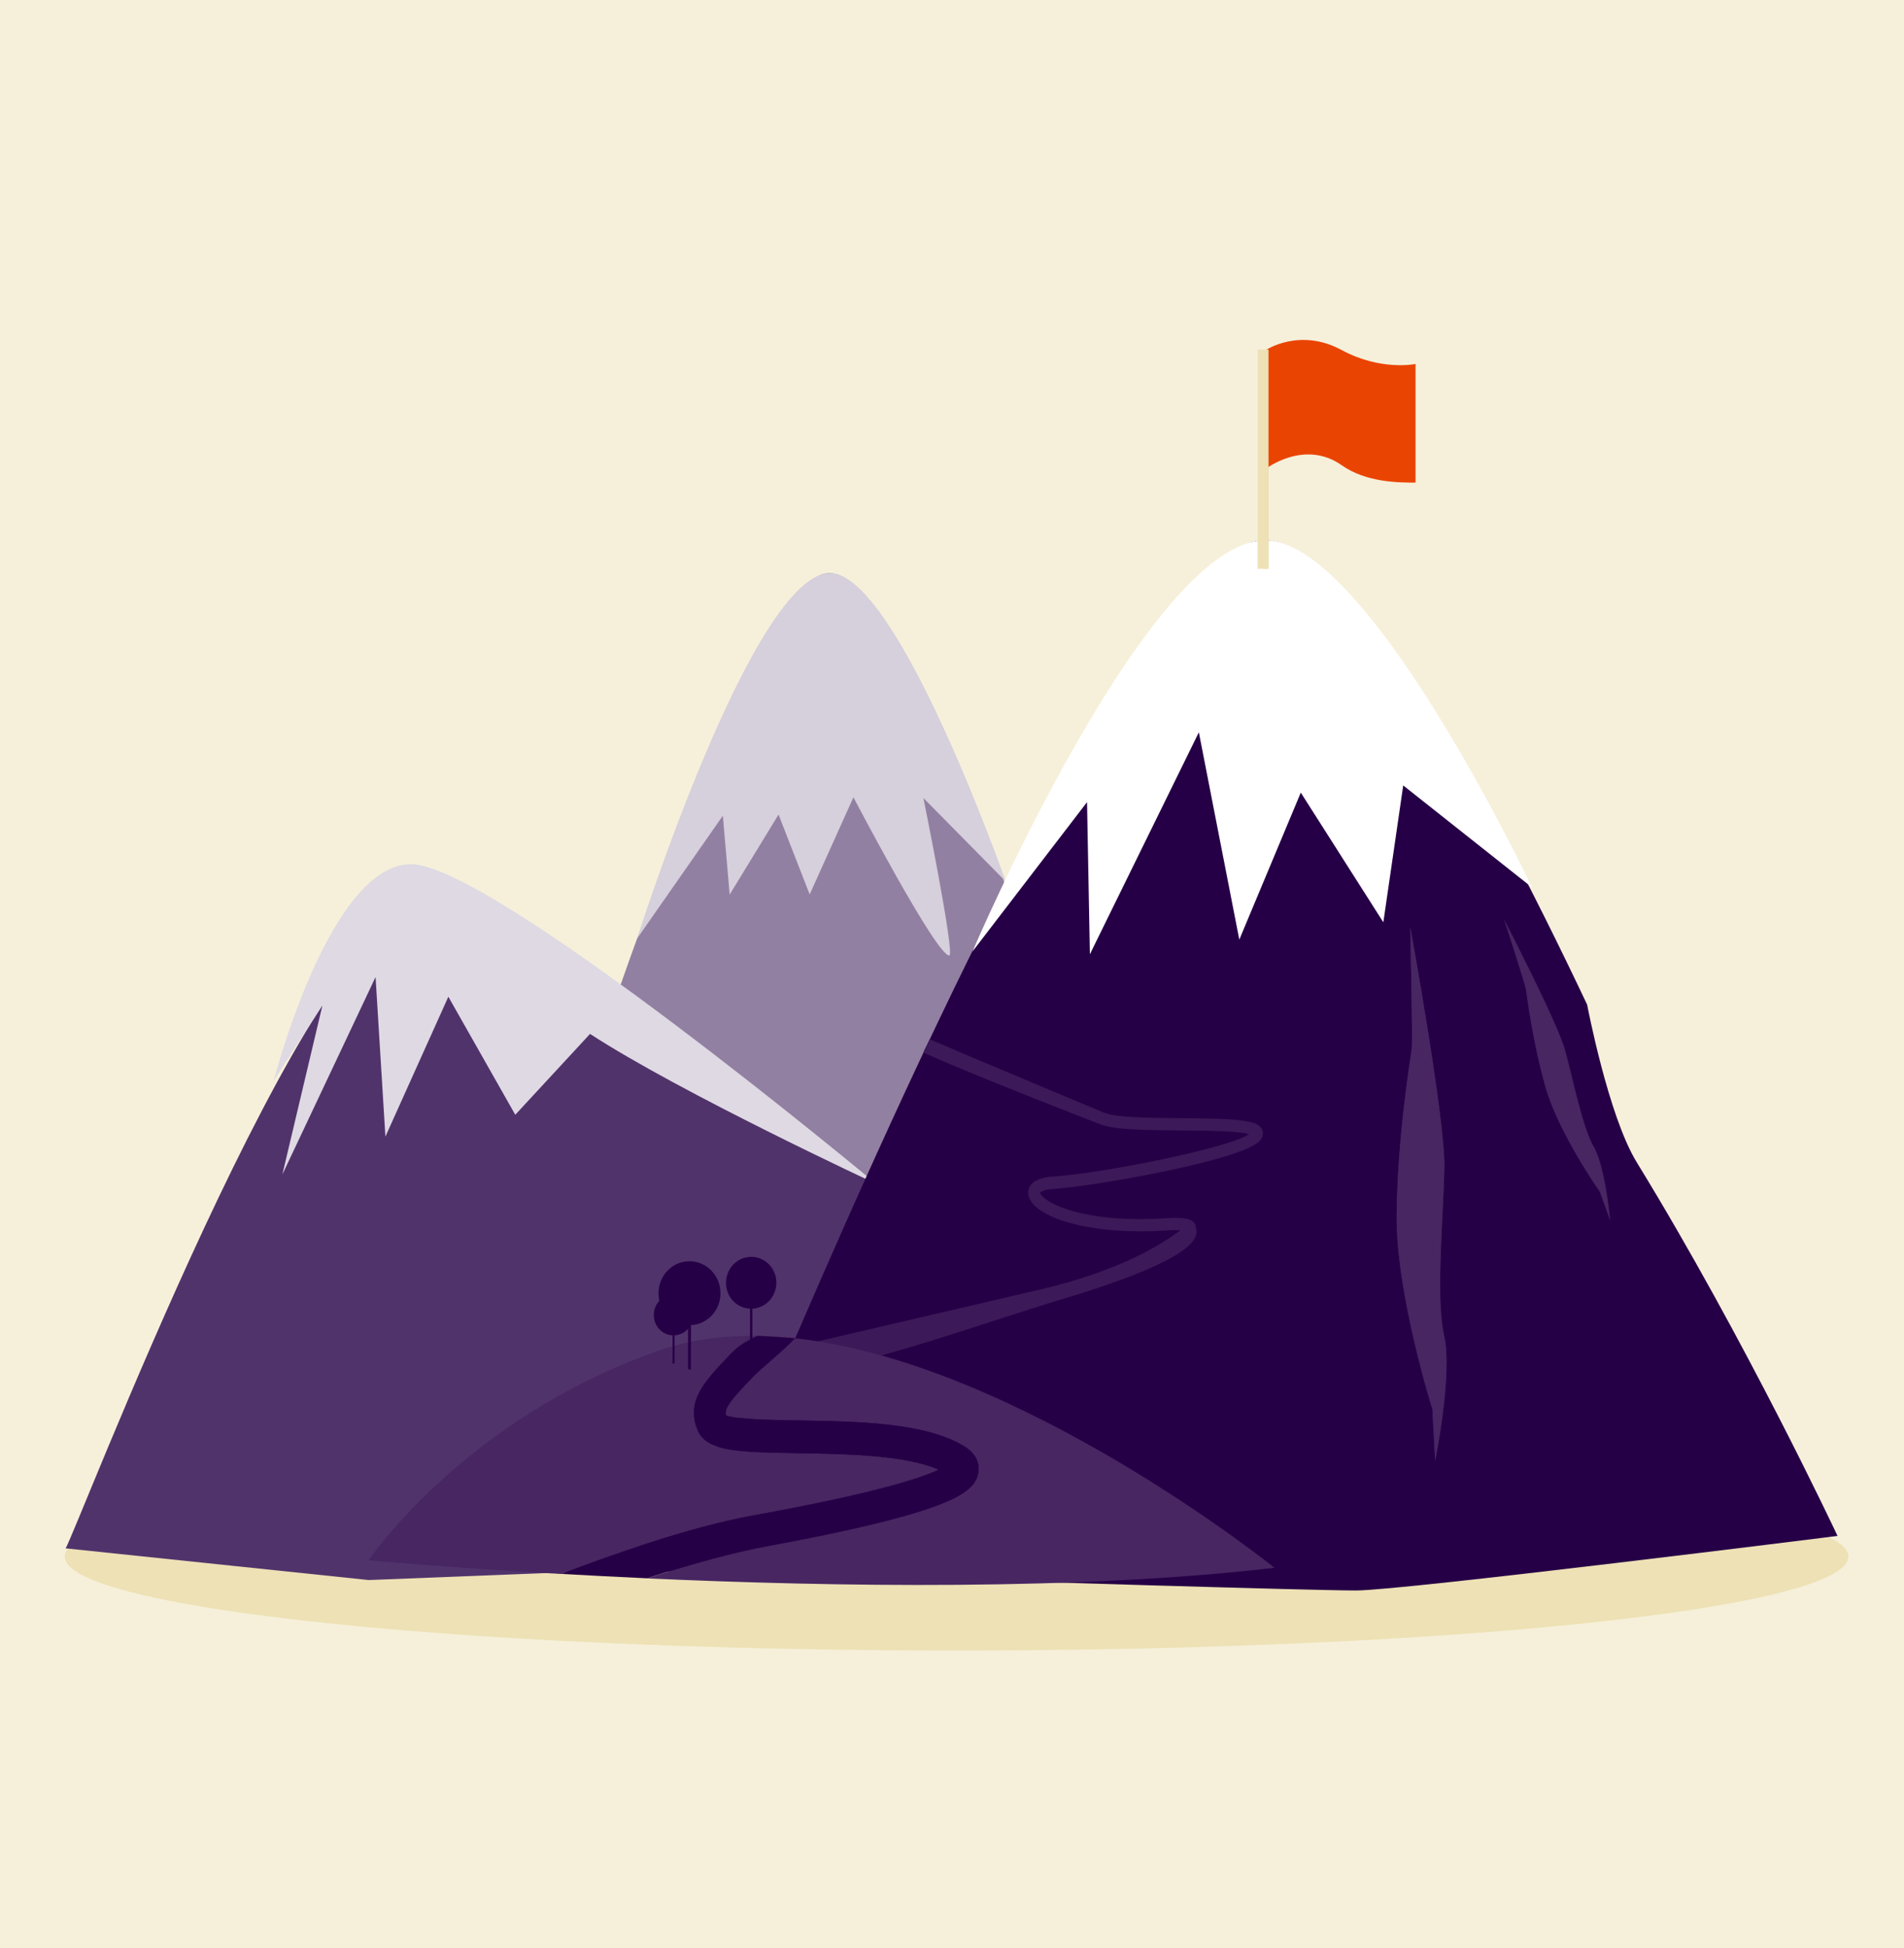 <?xml version="1.0" encoding="UTF-8"?>
<svg xmlns="http://www.w3.org/2000/svg" version="1.1" viewBox="0 0 480 491">
  <defs>
    <style>
      .cls-1 {
        fill: #51336b;
      }

      .cls-2 {
        fill: #ded9e3;
      }

      .cls-3 {
        fill: #260046;
      }

      .cls-4 {
        isolation: isolate;
      }

      .cls-5, .cls-6, .cls-7 {
        fill: #ede1b5;
      }

      .cls-8 {
        fill: #472662;
      }

      .cls-9 {
        fill: #fff;
      }

      .cls-6 {
        stroke: #ede1b5;
        stroke-miterlimit: 10;
        stroke-width: 2.73px;
      }

      .cls-10 {
        fill: #9280a2;
      }

      .cls-11 {
        fill: #3c1958;
      }

      .cls-7 {
        mix-blend-mode: multiply;
      }

      .cls-12 {
        fill: #ea4403;
      }

      .cls-13 {
        fill: #d6cfdc;
      }

      .cls-14 {
        fill: #f6f0da;
      }
    </style>
  </defs>
  <!-- Generator: Adobe Illustrator 28.7.1, SVG Export Plug-In . SVG Version: 1.2.0 Build 142)  -->
  <g class="cls-4">
    <g id="Layer_2">
      <rect class="cls-14" x="0" y="0" width="480.01" height="491"/>
    </g>
    <g id="Artwork">
      <ellipse class="cls-5" cx="241.15" cy="392.31" rx="224.83" ry="23.67"/>
      <g>
        <path class="cls-10" d="M120.3,359.27c1.56-2.24,62.58-214.83,88.79-214.83,27.77,0,88.79,214.83,88.79,214.83H120.3Z"/>
        <path class="cls-13" d="M160.61,236.53s29.18-92.09,48.65-92.09c17.04,0,44.28,77.71,44.28,77.71l-20.75-21.03s8.06,39.69,6.52,39.69c-3.32,0-24.16-39.87-24.16-39.87l-11.03,24.48-7.85-20.13-12.32,20.17-1.72-19.88-21.61,30.95Z"/>
        <path class="cls-1" d="M16.52,390.22c1.63-1.35,62.06-160.89,89.34-160.89,28.9,0,149.98,95.69,149.98,95.69l-71.65,69.59-91.23,3.6-76.44-7.99Z"/>
        <path class="cls-2" d="M69,272.38s14.02-54.58,34.61-54.58,117.26,80.55,117.26,80.55c0,0-49.31-22.92-72.12-37.78l-18.85,20.38-16.87-29.75-15.87,35.25-2.48-40.21-23.5,49.76,10.1-42.6-12.28,18.98Z"/>
        <path class="cls-3" d="M463.24,387.08s-23.16-49.4-50.62-94.16c-7.19-11.72-12.5-39.73-12.5-39.73-28.03-59.13-60.74-117.02-81.37-117.02-28.39,0-86.24,126.88-118.27,201.08-3.45,7.21-43.95,58.46-43.95,58.46l89.77,2.51s83.83,2.62,95.56,2.62,121.4-13.75,121.4-13.75Z"/>
        <path class="cls-8" d="M361.1,355.09s-9.17-29.05-9-48.8c.17-19.74,3.52-39.74,3.8-41.91.28-2.17-.38-30.75-.38-30.75,0,0,8.82,48.36,8.6,60.59-.22,12.23-2.25,32.88-.06,42.44,2.19,9.56-2.25,31.47-2.25,31.47l-.7-13.06Z"/>
        <path class="cls-8" d="M403.29,300.34s-10.29-14.65-13.6-26.07c-3.31-11.41-4.82-23.7-5.03-25.01-.21-1.31-5.52-17.63-5.52-17.63,0,0,13.42,25.86,15.4,32.96,1.98,7.1,4.37,19.46,7.28,24.47s4.13,18.64,4.13,18.64l-2.65-7.36Z"/>
        <path class="cls-8" d="M361.1,355.09s-9.17-29.05-9-48.8c.17-19.74,3.52-39.74,3.8-41.91.28-2.17-.38-30.75-.38-30.75,0,0,8.82,48.36,8.6,60.59-.22,12.23-2.25,32.88-.06,42.44,2.19,9.56-2.25,31.47-2.25,31.47l-.7-13.06Z"/>
        <path class="cls-11" d="M191.4,336.68l8.66.54c-2.91-.31-5.8-.48-8.66-.54Z"/>
        <path class="cls-3" d="M200.47,337.25l-.42-.03c.13.01.27.03.4.05,0,0,.01-.01.02-.02Z"/>
        <path class="cls-3" d="M190.94,336.66s-.02.01-.04.02c.16,0,.33,0,.5.01l-.46-.03Z"/>
        <path class="cls-9" d="M360.09,176.37c-.03-.05-.07-.11-.1-.16-.1-.22-.32-.63-.73-1.13-2.05-3.18-4.15-6.32-6.29-9.36-2.18-3.1-4.4-6.09-6.63-8.9-2.1-2.64-4.21-5.13-6.31-7.4-7.38-7.97-14.67-13.25-21.03-13.25-29.56,0-73.85,103.65-73.85,103.65l28.89-37.66.72,38.34,27.47-55.94,10.2,52.25,15.5-37.05,20.81,32.68,5.01-34.49,32.46,25.7s-11.48-24.29-26.13-47.26Z"/>
        <g>
          <line class="cls-6" x1="318.42" y1="143.35" x2="318.42" y2="88.12"/>
          <path class="cls-12" d="M356.86,91.73s-8.73,1.84-18.62-3.51c-10.59-5.73-19.1,0-19.1,0v29.91s9.72-7.48,19.1-.88c6.21,4.38,14.5,4.38,18.62,4.38v-29.9Z"/>
          <rect class="cls-7" x="318.42" y="88.12" width="1.38" height="55.22"/>
        </g>
        <path class="cls-11" d="M228.87,261.93s.02.07.05.11c0-.04,0-.07.01-.11h-.06Z"/>
        <path class="cls-11" d="M318.06,284.39c-1.38-2.21-6.91-2.47-20.14-2.58-7.63-.06-16.28-.13-19.36-1.31-1.48-.57-32.74-13.66-44.18-18.57-1.59,3.36-1.32,2.4-1.59,3.36,13.72,6.14,42.74,17.35,44.72,18.11,3.57,1.37,11.74,1.43,20.38,1.5,6.14.05,14.3.11,16.99.93-5.17,3.55-36.98,9.89-49.59,10.71-3.07.2-5.01,1.1-5.77,2.68-.3.62-.65,1.91.37,3.5,2.97,4.59,15.65,8.6,34.19,7.39,1.68-.11,2.78-.1,3.5-.05-3.14,2.25-12.95,9.68-35.41,14.94-20.42,4.78-59.7,13.91-59.7,13.91l.71,6.25c10.86.54,46.84-12.43,64.07-17.58,37.82-11.29,34.44-16.62,34.22-18.34-.28-2.24-3.11-2.5-7.58-2.21-17.83,1.19-28.37-2.67-31.11-5.53-.56-.58-.57-.89-.57-.89.06-.16.81-.81,3.27-.97,6.12-.4,18.85-2.44,29.59-4.74,21.53-4.61,22.69-7.3,23.12-8.31.32-.74.26-1.54-.15-2.19Z"/>
        <path class="cls-8" d="M236.66,370.39c-8.51-3.71-23.29-3.95-35.4-4.15-14.91-.24-23.13-.37-25.37-5.66-3.15-7.43,1.68-12.47,8.36-19.44,1.95-2.04,3.54-2.93,6.64-4.47-8.72-.11-17.17,1.02-25.05,3.8-49.14,17.31-72.89,52.76-72.89,52.76,0,0,19.4,1.79,48.48,3.45,10.76-4.11,31.9-11.75,48.3-14.71,31-5.6,42.6-9.52,46.92-11.57Z"/>
        <path class="cls-8" d="M321.29,395.12s-64.15-51.67-120.84-57.85c-2.55,2.87-8.5,7.59-10.51,9.68-5.55,5.78-7.28,7.85-6.91,9.73,2.6,1.06,11.65,1.21,18.35,1.32,15.08.24,32.16.52,41.88,6.63,3.78,2.37,3.59,5.5,3.34,6.73-.74,3.61-4.18,6.68-18.99,10.83-8.31,2.32-19.7,4.83-33.85,7.43-9.55,1.76-20.69,4.96-30.65,8.17,47.04,2.13,109.12,3.09,158.18-2.67Z"/>
        <path class="cls-3" d="M227.61,382.18c14.81-4.15,18.25-7.22,18.99-10.83.25-1.23.44-4.36-3.34-6.73-9.71-6.11-26.8-6.38-41.88-6.63-6.71-.11-15.75-.25-18.35-1.32-.37-1.88,1.36-3.95,6.91-9.73,2.01-2.09,7.95-6.81,10.51-9.68-.13-.01-.27-.03-.4-.05l-8.66-.54c-.16,0-.33,0-.5-.01-3.11,1.54-4.69,2.44-6.64,4.47-6.69,6.97-11.52,12-8.36,19.44,2.24,5.28,10.46,5.42,25.37,5.66,12.1.2,26.88.44,35.4,4.15-4.32,2.06-15.92,5.97-46.92,11.57-16.4,2.96-37.53,10.6-48.3,14.71,6.74.38,14.01.76,21.67,1.11,9.96-3.22,21.1-6.42,30.65-8.17,14.16-2.61,25.55-5.11,33.85-7.43Z"/>
        <path class="cls-3" d="M181.63,325.92c0-4.45-3.5-8.06-7.81-8.06s-7.81,3.61-7.81,8.06,3.3,7.85,7.45,8.05v11.15h.73v-11.15c4.15-.2,7.45-3.72,7.45-8.05Z"/>
        <path class="cls-3" d="M174.78,331.41c0-2.84-2.23-5.14-4.98-5.14s-4.98,2.3-4.98,5.14,2.11,5.01,4.75,5.13v7.11h.47v-7.11c2.64-.13,4.75-2.37,4.75-5.13Z"/>
        <path class="cls-3" d="M195.73,323.29c0-3.61-2.84-6.54-6.35-6.54s-6.35,2.93-6.35,6.54,2.68,6.37,6.05,6.53v9.06h.59v-9.06c3.37-.16,6.05-3.02,6.05-6.53Z"/>
      </g>
    </g>
  </g>
</svg>